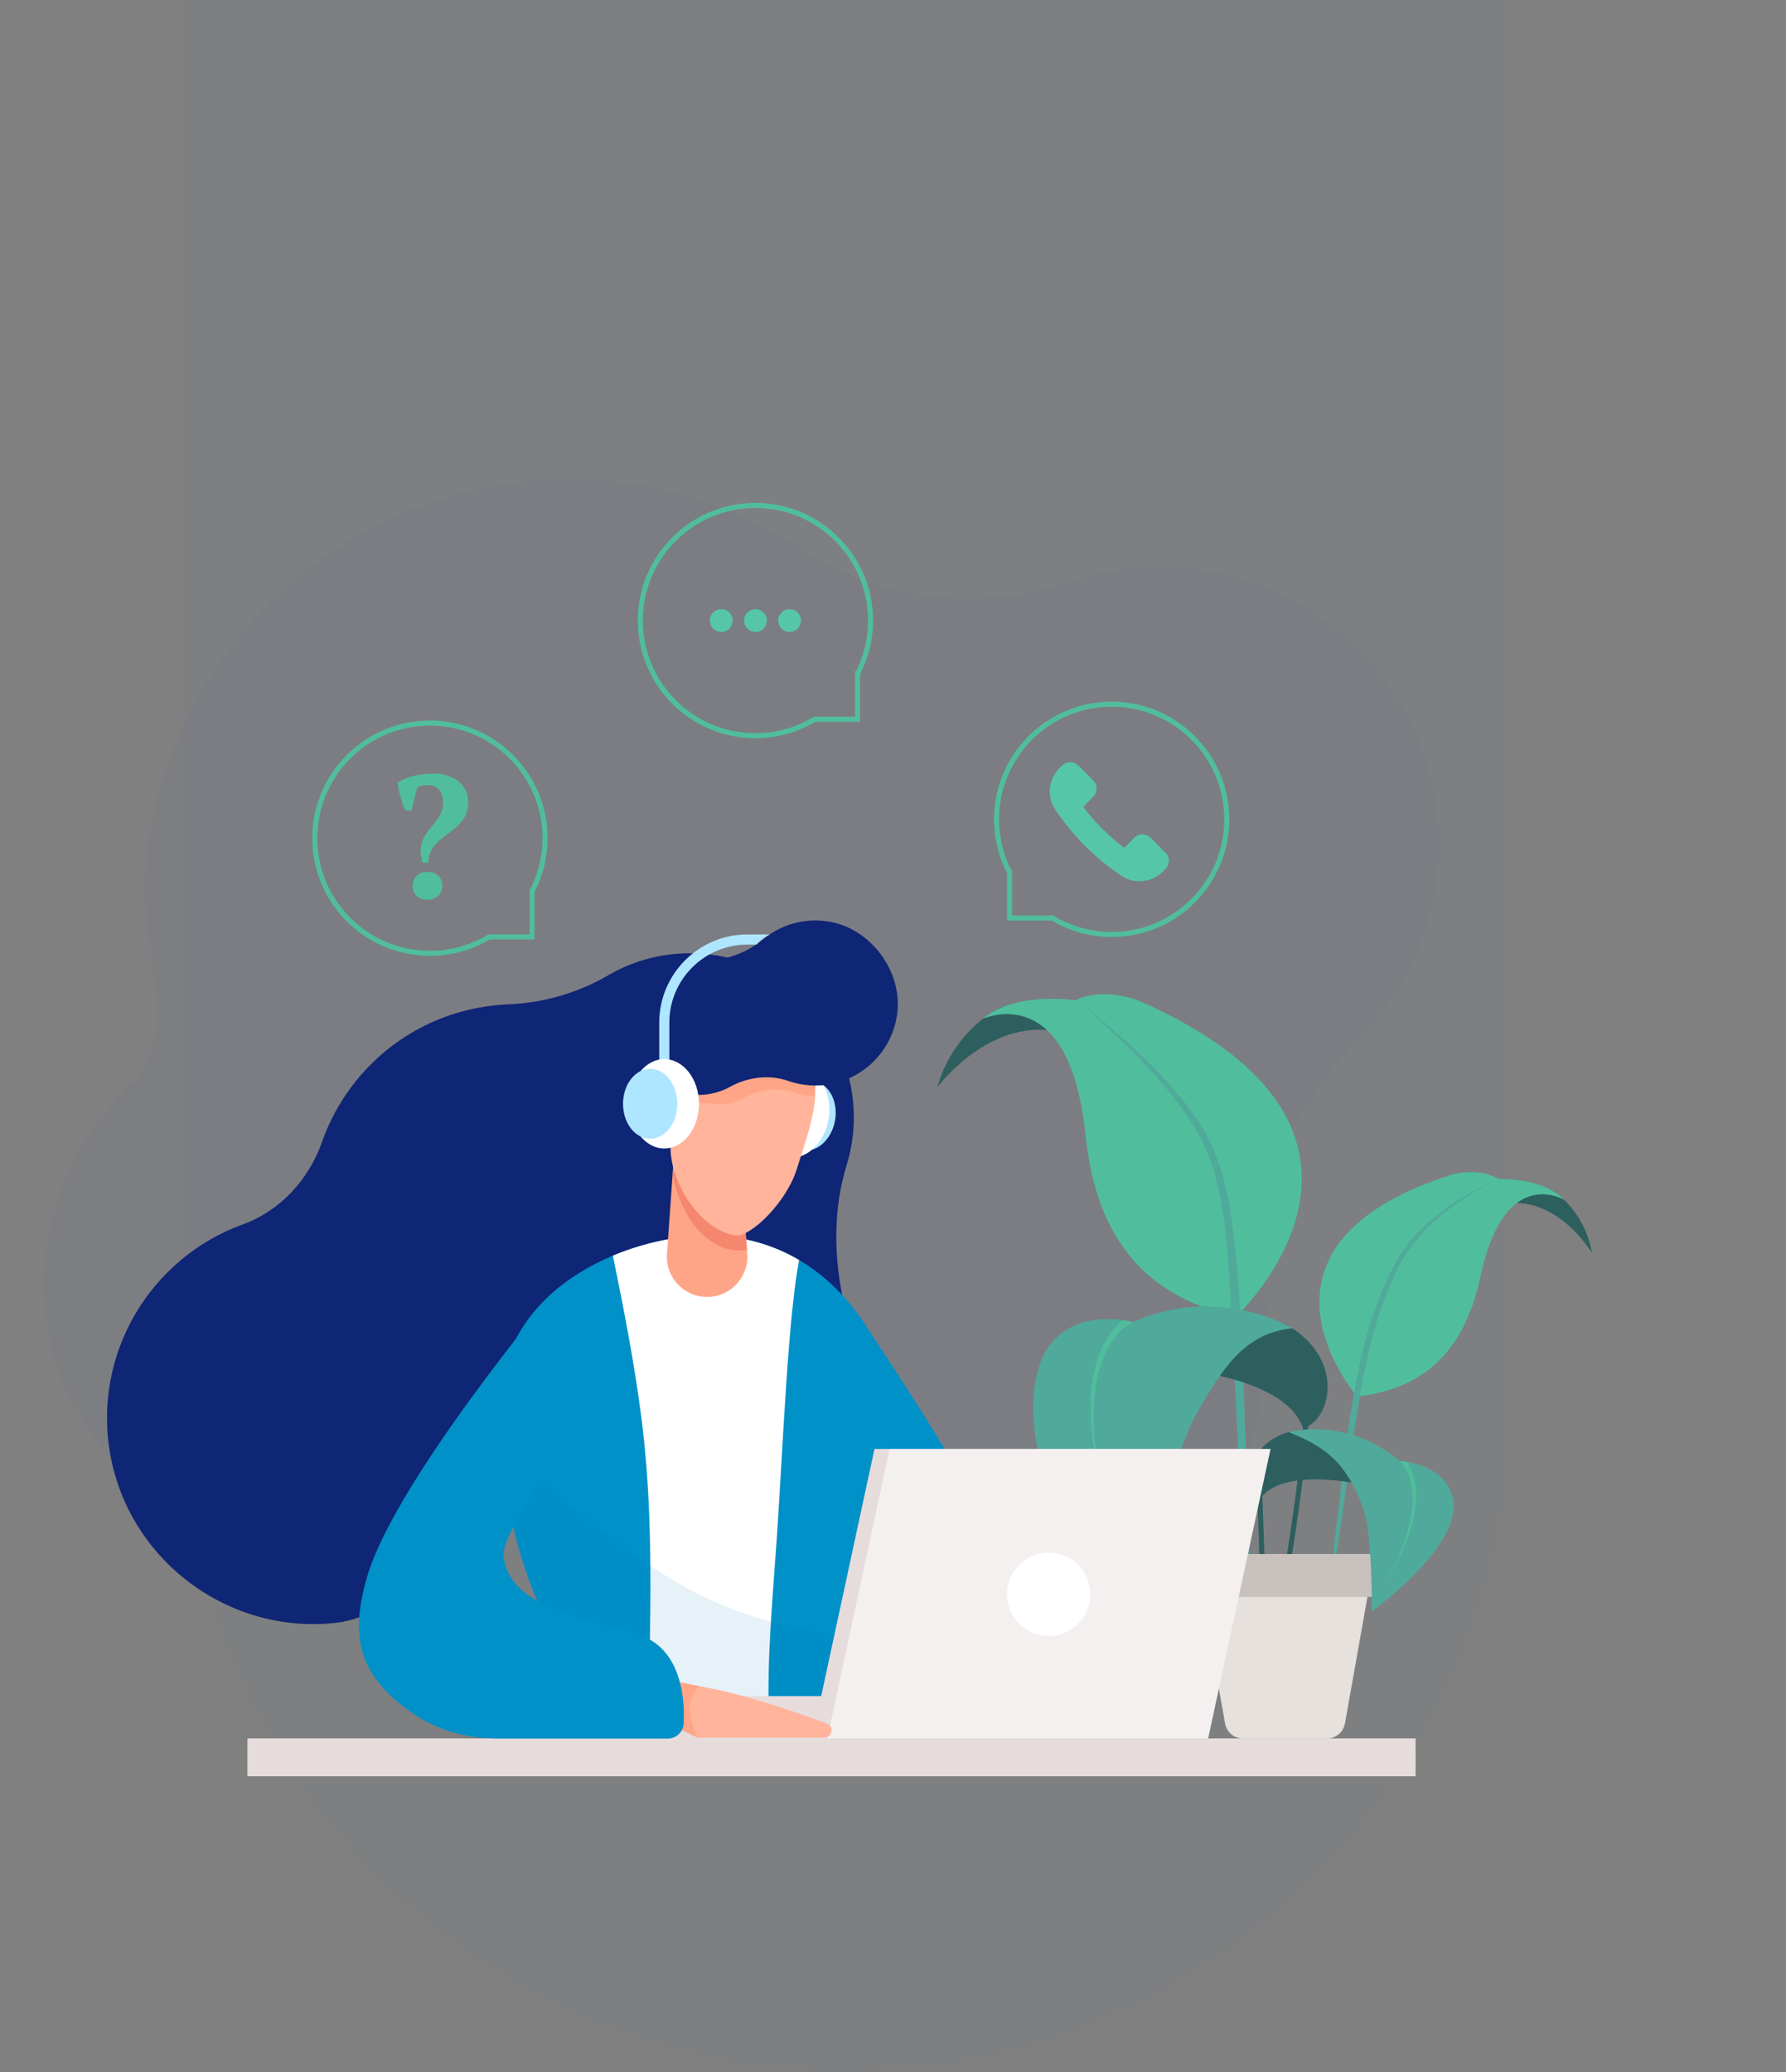 <?xml version="1.0" encoding="UTF-8"?>
<svg id="Layer_1" data-name="Layer 1" xmlns="http://www.w3.org/2000/svg" xmlns:xlink="http://www.w3.org/1999/xlink" viewBox="0 0 431 499.98">
  <rect x="0" y="0" width="431" height="499.98" fill="#808080" stroke="none"/>
  <defs>
    <style>
      .cls-1 {
        fill: #c8c1be;
      }

      .cls-1, .cls-2, .cls-3, .cls-4, .cls-5, .cls-6, .cls-7, .cls-8, .cls-9, .cls-10, .cls-11, .cls-12, .cls-13, .cls-14, .cls-15, .cls-16, .cls-17, .cls-18, .cls-19 {
        stroke-width: 0px;
      }

      .cls-20 {
        clip-path: url(#clippath);
      }

      .cls-2, .cls-21, .cls-22 {
        fill: none;
      }

      .cls-3 {
        fill: #2d5f5f;
      }

      .cls-4 {
        fill: #afe6ff;
      }

      .cls-5 {
        fill: #e6dcdc;
      }

      .cls-6 {
        fill: #ffb49b;
      }

      .cls-21 {
        stroke: #50be9c;
      }

      .cls-21, .cls-22 {
        stroke-miterlimit: 10;
        stroke-width: 1.22px;
      }

      .cls-7 {
        fill: #ffa587;
      }

      .cls-8 {
        fill: #0091c8;
      }

      .cls-9 {
        fill: #f5f0f0;
      }

      .cls-10 {
        fill: #50be9c;
      }

      .cls-11 {
        fill: #0073ba;
        opacity: .1;
      }

      .cls-12 {
        fill: #50aa9b;
      }

      .cls-13 {
        fill: #55c7a6;
      }

      .cls-14 {
        opacity: .08;
      }

      .cls-14, .cls-16 {
        fill: #5d6e9a;
      }

      .cls-15 {
        fill: #0f2575;
      }

      .cls-16 {
        isolation: isolate;
        opacity: .05;
      }

      .cls-17 {
        fill: #f5876e;
      }

      .cls-18 {
        fill: #fff;
      }

      .cls-22 {
        stroke: #2d5f5f;
      }

      .cls-19 {
        fill: #e6e1dc;
      }
    </style>
    <clipPath id="clippath">
      <rect class="cls-2" y="103.56" width="431" height="334.93"/>
    </clipPath>
  </defs>
  <path class="cls-16" d="M43.73,0h320.72v339.62c0,88.51-71.85,160.36-160.36,160.36h0c-88.51,0-160.36-71.85-160.36-160.36V0h0Z"/>
  <g class="cls-20">
    <g>
      <path class="cls-14" d="M343.84,182.4c-11.66-34.61-49.51-53.73-84.23-42.39-.29.09-.58.19-.87.29-21.76,7.43-45.82,4.8-65.05-7.81-26.47-17.35-60.58-22.26-92.46-10.26-38.56,14.52-63.25,49.77-66.17,88.31-1.32,17.43,9.24,39.33-3.51,51.29-23.24,21.82-25.7,55.35-14.14,76.34,24.04,43.62,62.21,49.55,102.38,31.7,20.05-8.91,25.43,13.74,43.38,26.37,23.67,16.65,54.89,21.69,84.01,10.72,40.29-15.17,62.35-55.17,58.11-94.53-2.45-22.75,6.13-45.07,22.31-61.25,17.32-17.32,24.69-43.68,16.23-68.8Z"/>
      <g>
        <path class="cls-22" d="M312.26,351.82s-9.24.34-8.25,8.63c0,0,.36,9.26,1.26,37.68"/>
        <g>
          <path class="cls-3" d="M239.85,244.02s-9.99,5.34-13.64,18.3c0,0,14.39-19.43,32.9-12.26,0,0-10.76-11.61-19.26-6.04Z"/>
          <path class="cls-10" d="M237.18,245.84s20.89-9.78,24.76,27.88c2.36,22.99,12.62,38.74,36.29,44,0,0,48.39-44.91-23.67-76.37,0,0-8.47-3.26-15.02,0,0,0-14.6-2.22-22.36,4.49Z"/>
          <path class="cls-12" d="M261.42,242.51c10.59,8.63,21.14,17.79,28.64,29.35,3.6,5.94,5.61,12.75,6.73,19.56,2.18,13.57,2.6,27.27,3.24,40.95.21,5.09.59,15.39.74,20.48.28,11.96,1.3,29.14.98,40.98-1.49-11.68-2.03-28.97-2.77-40.9-.78-13.64-1.28-27.3-2.1-40.91-1.02-13.35-1.31-27.51-8.19-39.35-7.05-11.56-17.32-21.03-27.26-30.16h0Z"/>
        </g>
        <g>
          <path class="cls-3" d="M375.68,287.99s6.84,4.66,8.48,14.36c0,0-8.94-15.24-22.94-11.48,0,0,8.73-7.6,14.47-2.88Z"/>
          <path class="cls-10" d="M377.48,289.52s-14.41-8.74-20.17,18.32c-3.51,16.52-12.2,27.16-29.81,29.13,0,0-31.65-36.42,23.17-53.64,0,0,6.41-1.71,10.91,1.17,0,0,10.78-.47,15.9,5.01Z"/>
          <path class="cls-12" d="M360.12,285.2c-8.9,4.69-17.6,11.02-22.37,20.06-3.6,7.03-6.1,14.66-7.75,22.37-3.86,17.49-5.25,36.31-8.71,53.89.33-7.85,2.01-19.26,2.86-27.19,1.11-9.06,2.33-18.12,4.36-27.04,1.75-7.78,4.45-15.51,8.19-22.57,5.09-9.09,14.12-15.3,23.41-19.52h0Z"/>
        </g>
        <g>
          <path class="cls-3" d="M274.47,329.63s34.91.24,40.03,15.06c6.67-2.16,9.87-15.98-2.61-24.17-12.47-8.19-37.24,3.53-37.42,9.12Z"/>
          <path class="cls-12" d="M273.35,319.02s-12.85-3.54-19.73,5.21c-10.71,13.6.37,49.86,14.52,49.9,9.76.03,16.25-25.52,20.67-33.14,6.14-10.61,11.36-19.31,23.09-20.48,0,0-17.31-10.8-38.54-1.49Z"/>
          <path class="cls-10" d="M269.45,322.21l.87-.97.96-.88c.35-.25.67-.53,1.03-.76l.53-.33c.16-.08.36-.2.49-.25-.11-.03-.99-.26-2.35-.45-.25.2-.49.4-.74.6l-1.02,1.02c-.31.36-.61.74-.92,1.1-.32.36-.55.78-.82,1.16-.25.4-.55.77-.75,1.21-.42.84-.92,1.65-1.22,2.54-.34.87-.71,1.73-.92,2.65l-.37,1.35c-.06.23-.13.45-.18.67l-.12.69c-.15.92-.32,1.83-.45,2.74l-.21,2.76c-.1.92-.06,1.84-.05,2.76.02.92,0,1.84.05,2.76l.24,2.74c.1.91.12,1.83.3,2.73l.44,2.71c.16.9.25,1.81.49,2.7l1.22,5.35-1.01-5.39c-.2-.89-.25-1.81-.38-2.71l-.33-2.71c-.14-.9-.13-1.82-.19-2.72l-.14-2.73c0-.91.04-1.82.06-2.72.03-.91.02-1.82.16-2.71l.31-2.69c.16-.89.36-1.77.54-2.65l.14-.66c.05-.22.13-.43.2-.64l.41-1.28c.23-.87.62-1.67.97-2.49.31-.84.82-1.57,1.24-2.35.2-.4.49-.73.74-1.09.27-.35.49-.73.8-1.05Z"/>
          <path class="cls-22" d="M307.61,328.33s12.18,4.17,7.52,14.81c0,0-.92,17.4-7.52,52.51"/>
        </g>
        <path class="cls-19" d="M320.28,419.47h-20.36c-2.11,0-3.91-1.51-4.28-3.59l-6.69-37.63h42.3l-6.69,37.63c-.37,2.08-2.17,3.59-4.28,3.59Z"/>
        <rect class="cls-1" x="285.75" y="374.97" width="48.7" height="10.37" rx="1.89" ry="1.89"/>
        <g>
          <path class="cls-3" d="M334.78,359.59s-24.06-7.09-30.66,2.04c-4.14-2.87-3.47-13.04,6.81-16.08,10.28-3.04,24.88,10.16,23.84,14.04Z"/>
          <path class="cls-12" d="M337.75,352.53s9.57.23,12.49,7.68c4.54,11.58-19.2,28.62-19.2,28.62,0,0,.17-18.67-1.98-24.63-4.46-12.39-10.3-15.42-18.13-18.66,0,0,14.15-3.83,26.82,6.98Z"/>
          <path class="cls-10" d="M339.77,355.54l-.4-.85-.47-.8c-.18-.25-.35-.51-.55-.74l-.3-.34c-.1-.09-.21-.21-.29-.27.08,0,.73.03,1.71.18.13.19.25.38.38.57l.49.91c.14.31.27.63.4.95.15.31.22.65.32.97.09.33.22.65.26.98.11.67.29,1.33.31,2,.05.67.13,1.34.08,2.01l-.03,1c0,.17,0,.33-.02.5l-.06.5c-.09.66-.16,1.32-.26,1.98l-.43,1.94c-.12.65-.34,1.28-.54,1.91-.2.63-.38,1.27-.6,1.89l-.74,1.84c-.26.61-.47,1.23-.77,1.82l-.86,1.78c-.3.59-.55,1.2-.89,1.76l-1.95,3.43,1.82-3.49c.32-.57.55-1.19.82-1.79l.79-1.8c.28-.59.47-1.22.7-1.83l.66-1.85c.19-.62.35-1.26.52-1.89.17-.63.36-1.25.46-1.9l.35-1.92c.07-.64.12-1.29.18-1.93l.04-.48c0-.16,0-.32,0-.48v-.97c0-.65-.1-1.28-.17-1.92-.04-.64-.23-1.25-.36-1.87-.05-.31-.19-.6-.28-.91-.11-.3-.18-.61-.33-.88Z"/>
        </g>
      </g>
      <g>
        <path class="cls-15" d="M205.58,263.68c-3.35-22.18-24.51-37.26-46.76-32.91-4.34.85-8.39,2.42-12.05,4.56-7.35,4.29-15.68,6.67-24.18,7.02-1.79.07-3.6.25-5.41.52-18.84,2.84-33.6,15.92-39.5,32.73-3.2,9.11-10.09,16.58-19.16,19.87-22.05,8.01-36.29,31.04-31.9,55.53,4.6,25.63,28.74,43.56,54.6,40.56,7.71-.9,14.75-5.74,20.84-12.08,15.52-16.17,38.17-22.78,60.39-19.82,1.19.16,2.33.22,3.4.18,23.99-.95,41.19-22.36,37.71-45.43-.09-.57-.19-1.14-.3-1.71-2.05-10.48-2.11-21.32,1.04-31.52,1.69-5.49,2.21-11.44,1.29-17.5Z"/>
        <path class="cls-4" d="M188.6,268.12c-.78,4.6,1.48,8.81,5.05,9.42,3.57.6,7.09-2.63,7.87-7.23s-1.48-8.81-5.05-9.42c-3.57-.6-7.09,2.63-7.87,7.23Z"/>
        <path class="cls-18" d="M183.45,267.25c-.99,5.87,1.9,11.26,6.45,12.03,4.56.77,9.06-3.36,10.05-9.24.99-5.87-1.9-11.26-6.45-12.03-4.56-.77-9.06,3.36-10.05,9.24Z"/>
        <path class="cls-8" d="M202.44,408.73s17.9-49.5,13.24-72.74c-2.88-14.33-17.23-37.86-45.04-37.85-18.54,0-52.5,12.37-50.2,45.79,1.34,19.52,5.12,42.99,22.91,64.85,0,0,31.44,15.01,59.08-.04Z"/>
        <path class="cls-18" d="M187.47,370.94c1.53-22.69,2.65-52.54,5.37-66.91-6.13-3.6-13.51-5.9-22.21-5.9-6.44,0-14.74,1.5-22.73,4.84,2.7,13.18,5.27,26.39,6.96,39.75,1.94,15.4,2.22,30.88,2.07,46.38-.08,8-.34,15.99-.76,23.97,7.78,1.92,18.33,3.33,29.4,1.43-.55-14.21.94-29.37,1.9-43.57Z"/>
        <path class="cls-11" d="M169.14,384.96c-10-4.94-19.34-11.92-28.1-18.78-7.85-6.14-15.44-13.05-20.55-21.68,1.38,19.41,5.26,42.62,22.87,64.26,0,0,31.44,15.01,59.08-.04,0,0,2-5.54,4.49-13.78-13.06-1.13-25.88-4.1-37.8-9.99Z"/>
        <path class="cls-7" d="M170.64,312.95h0c-5.37,0-9.73-4.36-9.73-9.73l2.44-34.55h14.57l2.44,34.55c0,5.37-4.36,9.73-9.73,9.73Z"/>
        <path class="cls-17" d="M178.49,276.58l-15.59-1.41-.57,8.03c1.35,8.91,7.57,18.54,16.1,18.54h0c.62,0,1.23-.06,1.83-.15l-1.77-25.01Z"/>
        <path class="cls-6" d="M177.34,298.1h0c-8.39-1.49-15.42-12.46-15.52-20.98-.09-7.42,2.25-18.34,2.25-18.34,0,0,26.34-6.02,31.37,0,3.7,4.42-1.44,17.55-3.08,23.08-2.43,8.16-11.36,16.89-15.02,16.24Z"/>
        <path class="cls-7" d="M157.01,267.16c-.67,3.75,1.8,7.32,5.5,7.98l2.41-13.57c-3.7-.66-7.25,1.85-7.91,5.59Z"/>
        <path class="cls-7" d="M197.17,260.1l-25.59-4.55-1,5.63c-2.64-.32-6.74-.51-7.21,2.16-.12.69-2.6,4.68-2.45,5.32.68-.13,5.47-1.63,6.07-1.92,1.28-.62,2.72-.73,4.13-.49,3.07.53,6.09-.04,8.68-1.47,3.61-1.98,7.92-2.53,11.81-1.18.82.28,1.67.51,2.56.67.72.13,1.52.2,2.23.23l.78-4.4Z"/>
        <path class="cls-15" d="M199.69,222.32c-5.82-.86-11.45.9-15.66,4.42-4.41,3.69-10.12,5.24-15.87,5.34-.07,0-.14,0-.2,0-6.4.19-12.23,4.32-14.46,10.32-.3.79-.53,1.59-.69,2.38-.56,2.63-1.53,5.21-3.19,7.32-.78.98-1.32,2.15-1.55,3.45-.81,4.54,2.46,8.91,7.3,9.77,2.01.36,3.96.04,5.62-.76,1.52-.74,3.23-.87,4.9-.59,3.65.62,7.24-.05,10.32-1.74,4.29-2.35,9.42-3.01,14.04-1.4.97.34,1.99.6,3.04.79,11.02,1.96,21.53-5.55,23.18-16.7,1.55-10.42-6.37-21.06-16.78-22.61Z"/>
        <path class="cls-5" d="M164.83,409.25h98.4c1.96,0,3.32,1.94,2.66,3.78l-1.76,4.94c-.4,1.13-1.47,1.88-2.66,1.88h-98.4c-1.96,0-3.32-1.94-2.66-3.78l1.76-4.94c.4-1.13,1.47-1.88,2.66-1.88Z"/>
        <path class="cls-8" d="M207.11,317.18s24.63,36.34,31.08,51.11c9.25,21.19,23.82,43.85,23.82,43.85,0,0-24.02-.73-34.04-13.4,0,0-1.96-8.7-3.26-18.19-1.23-8.95-21.13-26.97-21.13-26.97l3.53-36.41Z"/>
        <polygon class="cls-5" points="286.58 419.85 195.89 419.85 211.03 349.62 301.72 349.62 286.58 419.85"/>
        <polygon class="cls-9" points="291.47 419.85 199.55 419.85 214.69 349.62 306.61 349.62 291.47 419.85"/>
        <circle class="cls-18" cx="253.08" cy="384.73" r="10.04" transform="translate(-170.91 564.47) rotate(-79.64)"/>
        <rect class="cls-5" x="59.71" y="419.47" width="281.91" height="9.13"/>
        <path class="cls-6" d="M198.88,419.29c1.97,0,2.47-2.73.63-3.42-6.44-2.41-15.75-5.62-25.35-7.94l-15.73-3.11-.93,9.12,10.9,5.35h30.49Z"/>
        <path class="cls-7" d="M168.67,406.86l-10.25-2.03-.93,9.12,10.9,5.35c-1.79-4.17-3.48-8.35.28-12.44Z"/>
        <path class="cls-8" d="M133.65,311.65s-38.53,46.05-45.09,68.91c-4.02,13.98-2.49,23.58,11.15,32.93,6.1,4.18,13.35,6.06,20.74,6h40.78c1.79-.01,3.29-1.28,3.69-3.03,0,0,1.91-17.22-9.96-21.69-11.09-4.17-31.71-5.71-33.46-19.18-.91-6.97,23.87-39,23.87-39,0,0-2.64-19.47-11.73-24.95Z"/>
        <path class="cls-4" d="M182.55,227.92c.88-.98,1.95-1.81,3.2-2.44h-5.4c-11.72,0-21.26,9.54-21.26,21.26v12.38h2.44v-12.38c0-10.38,8.44-18.82,18.82-18.82h2.21Z"/>
        <ellipse class="cls-18" cx="160.31" cy="266.34" rx="8.37" ry="10.78"/>
        <path class="cls-4" d="M163.45,266.34c0,4.66-2.93,8.44-6.55,8.44s-6.55-3.78-6.55-8.44,2.93-8.44,6.55-8.44,6.55,3.78,6.55,8.44Z"/>
      </g>
      <path class="cls-21" d="M206.96,162.53c1.99-3.83,3.12-8.18,3.12-12.79,0-15.34-12.44-27.78-27.78-27.78s-27.78,12.44-27.78,27.78,12.44,27.78,27.78,27.78c5.23,0,10.12-1.45,14.29-3.96h10.36v-11.03Z"/>
      <path class="cls-21" d="M128.41,215.04c1.99-3.83,3.12-8.18,3.12-12.79,0-15.34-12.44-27.78-27.78-27.78s-27.78,12.44-27.78,27.78,12.44,27.78,27.78,27.78c5.23,0,10.12-1.45,14.29-3.96h10.36v-11.03Z"/>
      <path class="cls-21" d="M243.61,210.49c-1.99-3.83-3.12-8.18-3.12-12.79,0-15.34,12.44-27.78,27.78-27.78s27.78,12.44,27.78,27.78-12.44,27.78-27.78,27.78c-5.23,0-10.12-1.45-14.29-3.96h-10.36v-11.03Z"/>
      <path class="cls-10" d="M99.28,195.6h-1.44c-.68-1.48-1.69-4.52-1.9-6.76,2.15-1.31,4.64-2.15,8.87-2.15,5.02,0,8.19,2.96,8.19,6.88,0,7.68-9.63,7.56-9.63,14.61h-1.39c-2.36-7.73,4.94-8.74,4.94-14.48,0-2.2-.97-4.26-3.67-4.26-1.18,0-2.11.25-2.58.59l-1.39,5.57ZM103.13,210.38c2.15,0,3.63,1.35,3.63,3.38s-1.48,3.34-3.63,3.34-3.55-1.31-3.55-3.34,1.39-3.38,3.55-3.38Z"/>
      <g>
        <circle class="cls-13" cx="174.06" cy="149.74" r="2.75"/>
        <circle class="cls-13" cx="182.31" cy="149.74" r="2.75"/>
        <circle class="cls-13" cx="190.55" cy="149.74" r="2.75"/>
      </g>
      <path class="cls-13" d="M261.39,194.69l2.45-2.45c1.08-1.08,1.08-2.83,0-3.91l-3.62-3.62c-1.08-1.08-2.83-1.08-3.91,0l-.65.65s.4.81,0,0c-2.68,2.68-3.11,6.9-.99,10.04,4.27,6.33,9.57,11.62,15.9,15.9,3.14,2.12,7.36,1.7,10.04-.99-.81-.4,0,0,0,0l.65-.65c1.08-1.08,1.08-2.83,0-3.91l-3.62-3.62c-1.08-1.08-2.83-1.08-3.91,0l-2.45,2.45c-3.75-2.85-7.04-6.15-9.89-9.89Z"/>
    </g>
  </g>
</svg>
